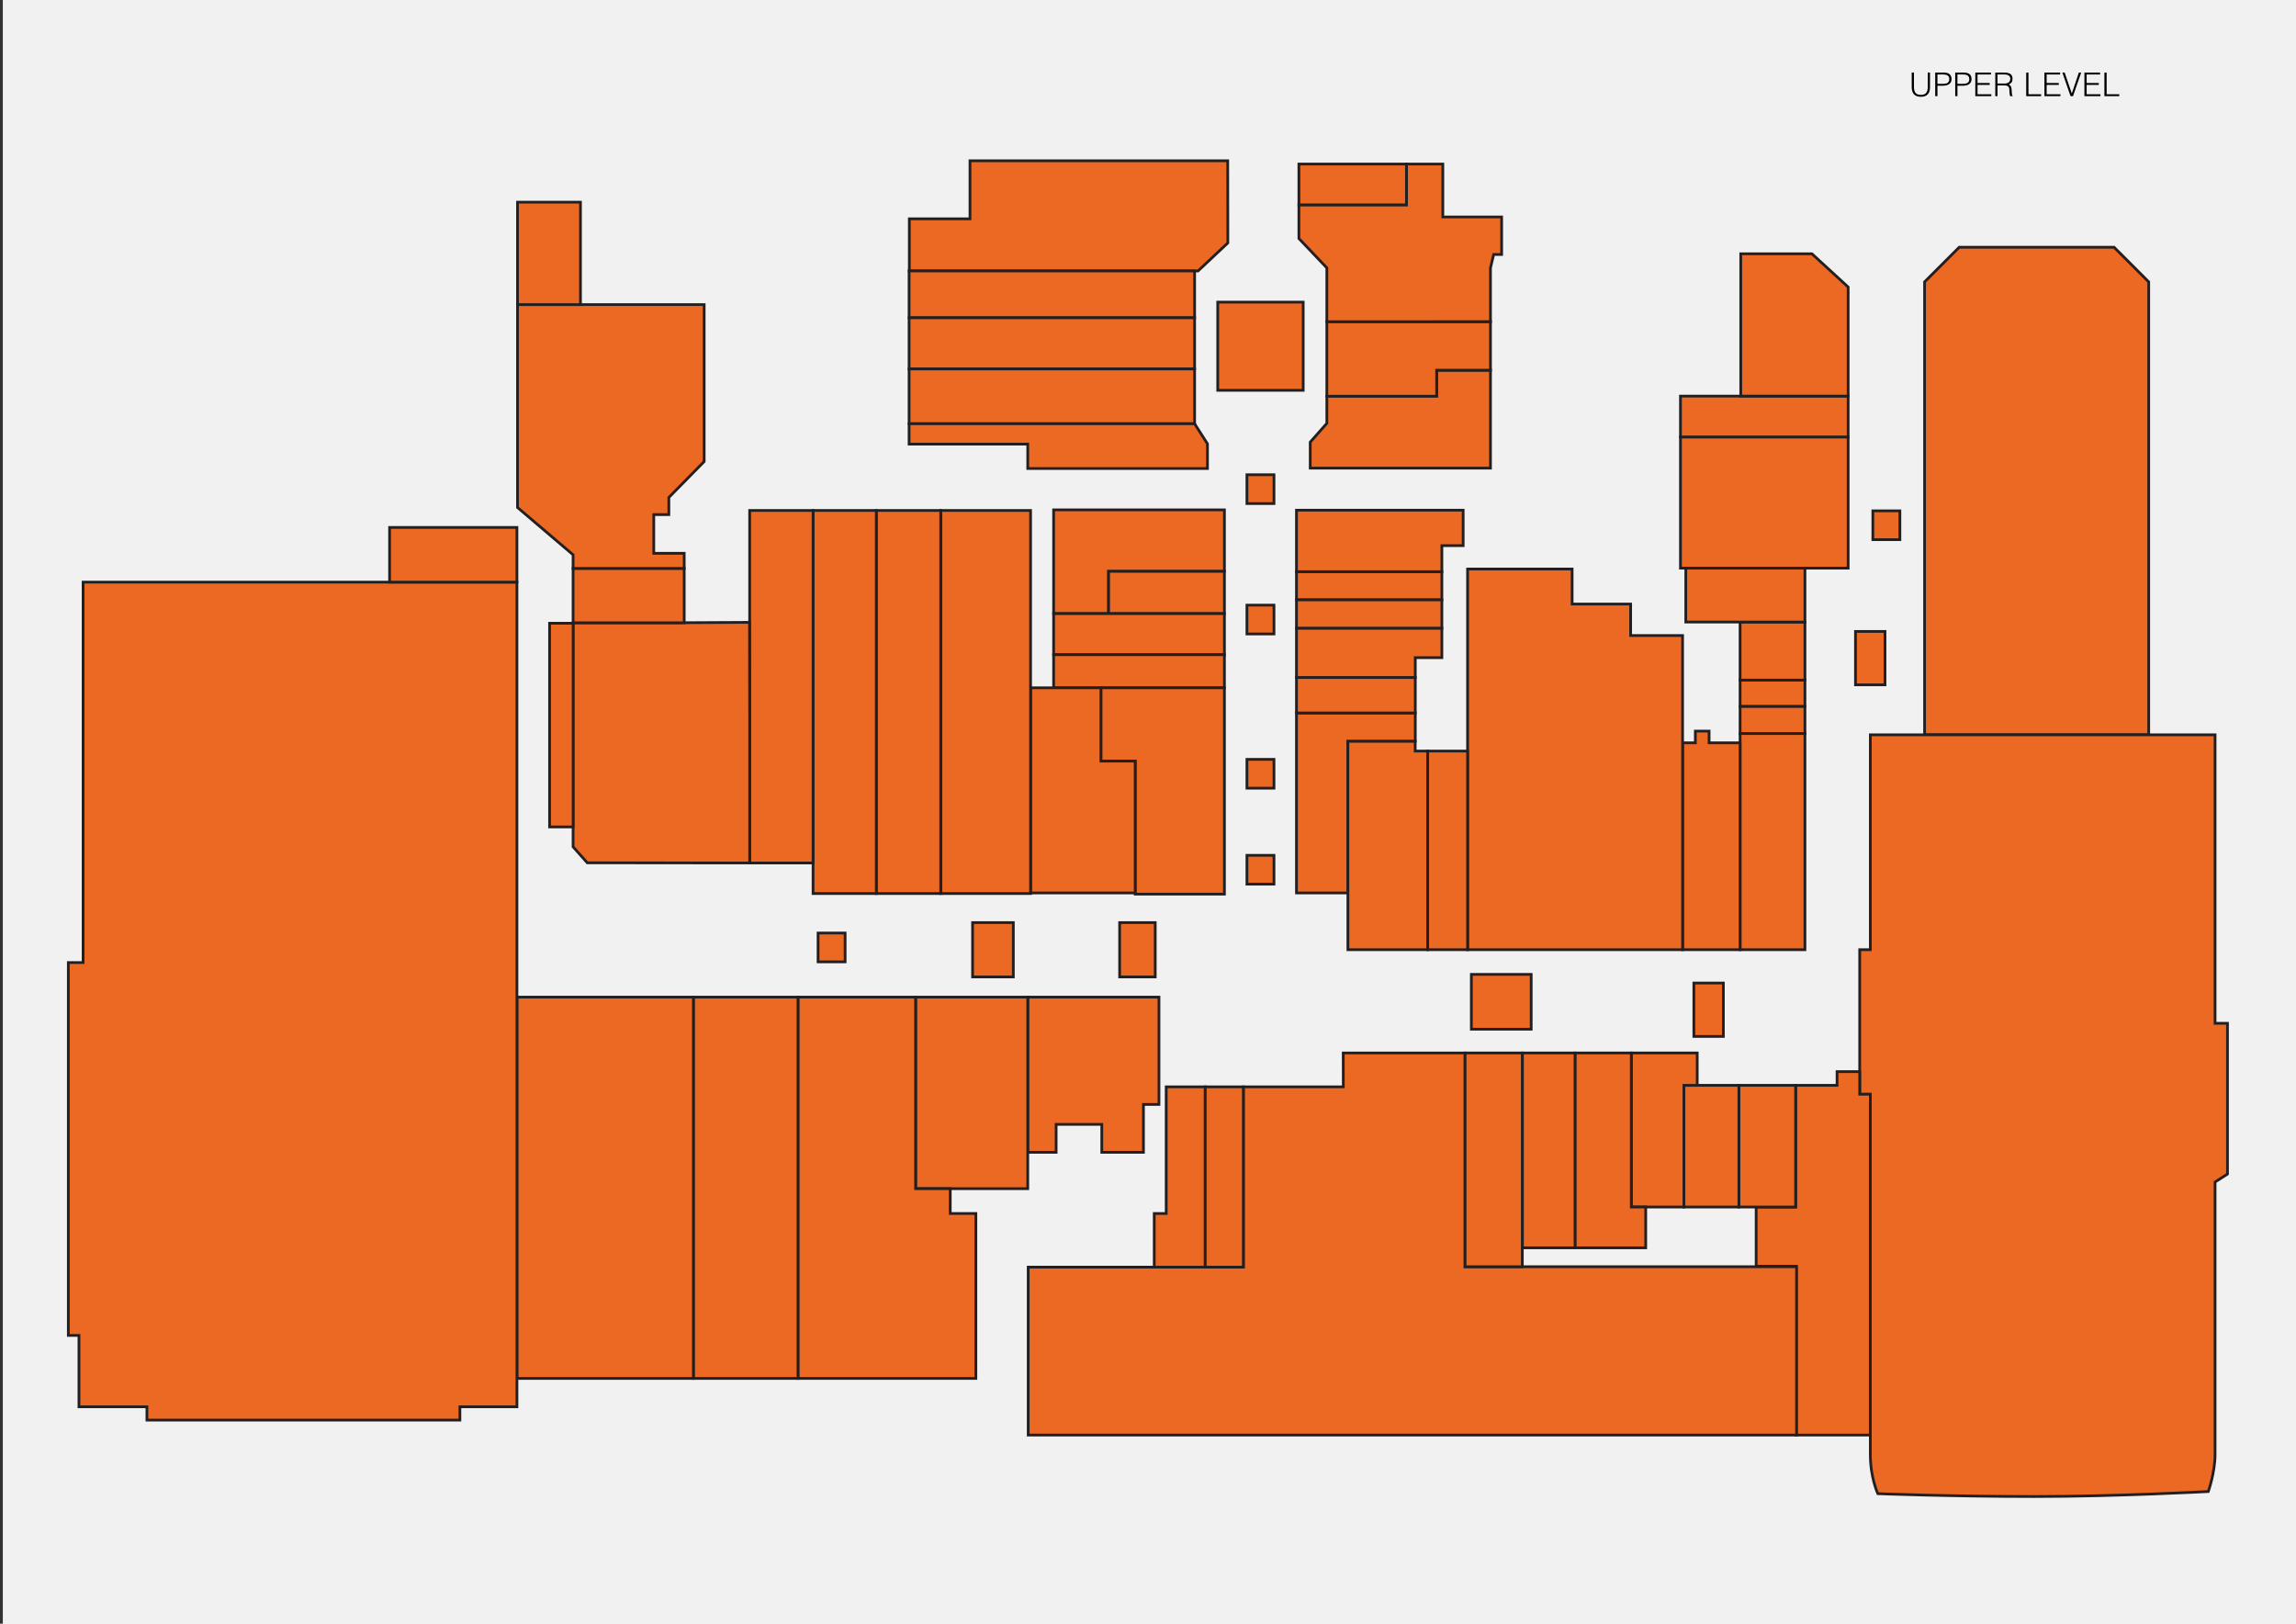 <?xml version="1.0" encoding="utf-8"?>
<!-- Generator: Adobe Illustrator 26.5.3, SVG Export Plug-In . SVG Version: 6.00 Build 0)  -->
<svg version="1.1" baseProfile="tiny" xmlns="http://www.w3.org/2000/svg" xmlns:xlink="http://www.w3.org/1999/xlink" x="0px"
	 y="0px" width="841.89px" height="595.275px" viewBox="0 0 841.89 595.275" overflow="visible" xml:space="preserve">
<rect x="0" y="0" width="841.89" height="595.275" fill="#333333" stroke="none"/>
<g id="Background">
	<rect x="1.035" y="-0.065" fill="#F1F1F2" width="840.879" height="595.95"/>
</g>
<g id="Units">
	<polygon id="ref23" fill="#EB6923" stroke="#231F20" points="787.881,269.396 787.881,103.337 775.185,90.644 718.394,90.644 
		705.7,103.337 705.7,269.396 	"/>
	<path id="ref22" fill="#EB6923" stroke="#231F20" d="M681.908,348.173v52.989h3.902v132.047c0,8.639,2.748,14.396,2.748,14.396
		s27.221,1.046,57.316,1.046c30.097,0,63.858-1.833,63.858-1.833s2.485-7.064,2.485-13.609v-99.862l4.551-2.926v-55.266h-4.551
		v-105.76H685.81v78.777H681.908z"/>
	<polygon id="ref21" fill="#EB6923" stroke="#231F20" points="673.607,397.898 658.414,397.898 658.414,442.514 643.944,442.514 
		643.944,464.22 658.615,464.22 658.615,526.118 685.81,526.118 685.81,401.162 681.908,401.162 681.908,392.875 673.607,392.875 	
		"/>
	<rect id="ref20" x="637.608" y="397.898" fill="#EB6923" stroke="#231F20" width="20.806" height="44.615"/>
	<rect id="ref18" x="617.453" y="397.898" fill="#EB6923" stroke="#231F20" width="20.155" height="44.615"/>
	<polygon id="ref17" fill="#EB6923" stroke="#231F20" points="617.453,397.898 617.453,442.514 598.165,442.514 598.165,386.033 
		622.33,386.033 622.33,397.898 	"/>
	<polygon id="ref16" fill="#EB6923" stroke="#231F20" points="603.447,442.514 603.447,457.469 577.521,457.469 577.521,386.033 
		598.165,386.033 598.165,442.514 	"/>
	<polygon id="ref13" fill="#EB6923" stroke="#231F20" points="492.562,398.453 455.905,398.453 455.905,464.555 377.017,464.555 
		377.017,526.118 658.761,526.118 658.761,464.403 537.211,464.403 537.211,386.033 492.531,386.033 	"/>
	<polygon id="ref7" fill="#EB6923" stroke="#231F20" points="409.688,365.564 396.848,365.564 376.854,365.564 376.854,422.455 
		387.257,422.455 387.257,412.216 396.848,412.216 404,412.216 404,422.455 409.688,422.455 419.278,422.455 419.278,404.9 
		424.967,404.9 424.967,365.564 	"/>
	<rect id="ref6" x="335.73" y="365.564" fill="#EB6923" stroke="#231F20" width="41.124" height="70.22"/>
	<polygon id="ref5" fill="#EB6923" stroke="#231F20" points="357.83,444.883 357.83,505.353 292.602,505.353 292.602,365.564 
		335.73,365.564 335.73,435.784 348.43,435.784 348.43,444.883 	"/>
	<rect id="ref4" x="254.242" y="365.564" fill="#EB6923" stroke="#231F20" width="38.36" height="139.789"/>
	<rect id="ref3" x="189.549" y="365.564" fill="#EB6923" stroke="#231F20" width="64.693" height="139.789"/>
	<polygon id="ref2" fill="#EB6923" stroke="#231F20" points="30.471,352.887 25.054,352.887 25.054,489.587 28.955,489.587 
		28.955,515.756 53.878,515.756 53.878,520.633 168.635,520.633 168.635,515.756 189.549,515.756 189.549,213.421 30.471,213.421 	
		"/>
	<rect id="ref1" x="142.856" y="193.368" fill="#EB6923" stroke="#231F20" width="46.692" height="20.054"/>
	<rect id="ref19" x="621.099" y="360.394" fill="#EB6923" stroke="#231F20" width="10.819" height="19.577"/>
	<rect id="ref11" x="410.547" y="338.238" fill="#EB6923" stroke="#231F20" width="13.052" height="19.922"/>
	<rect id="ref10" x="356.622" y="338.238" fill="#EB6923" stroke="#231F20" width="14.941" height="19.922"/>
	<rect id="ref32" x="638.051" y="268.917" fill="#EB6923" stroke="#231F20" width="23.775" height="79.257"/>
	<polygon id="ref33" fill="#EB6923" stroke="#231F20" points="626.685,272.33 638.051,272.33 638.051,348.174 616.965,348.174 
		616.965,272.33 621.646,272.33 621.646,268.037 626.685,268.037 	"/>
	<polygon id="ref34" fill="#EB6923" stroke="#231F20" points="576.459,208.613 538.131,208.613 538.131,348.174 616.965,348.174 
		616.965,232.994 597.915,232.994 597.915,221.454 576.459,221.454 	"/>
	<polygon id="ref36" fill="#EB6923" stroke="#231F20" points="518.95,271.783 518.95,261.38 475.389,261.38 475.389,327.368 
		494.243,327.368 494.243,271.783 	"/>
	<rect id="ref37" x="475.389" y="248.376" fill="#EB6923" stroke="#231F20" width="43.562" height="13.003"/>
	<polygon id="ref38" fill="#EB6923" stroke="#231F20" points="518.95,241.107 518.95,248.376 475.389,248.376 475.389,230.28 
		528.703,230.28 528.703,241.107 	"/>
	<rect id="ref70" x="475.389" y="209.583" fill="#EB6923" stroke="#231F20" width="53.314" height="10.322"/>
	<rect id="ref39_1_" x="475.389" y="219.926" fill="#EB6923" stroke="#231F20" width="53.314" height="10.354"/>
	<polygon id="ref40" fill="#EB6923" stroke="#231F20" points="528.703,200.038 528.703,209.583 475.389,209.583 475.389,187.044 
		536.505,187.044 536.505,200.038 	"/>
	<rect id="ref31" x="638.051" y="258.935" fill="#EB6923" stroke="#231F20" width="23.775" height="9.982"/>
	<rect id="ref30" x="638.051" y="249.33" fill="#EB6923" stroke="#231F20" width="23.775" height="9.605"/>
	<rect id="ref29" x="638.051" y="228.051" fill="#EB6923" stroke="#231F20" width="23.775" height="21.279"/>
	<rect id="ref28" x="618.139" y="208.288" fill="#EB6923" stroke="#231F20" width="43.688" height="19.764"/>
	<rect id="ref27" x="616.189" y="160.189" fill="#EB6923" stroke="#231F20" width="61.486" height="48.098"/>
	<rect id="ref26" x="616.189" y="145.221" fill="#EB6923" stroke="#231F20" width="61.486" height="14.969"/>
	<polygon id="ref24" fill="#EB6923" stroke="#231F20" points="664.396,93.044 638.295,93.044 638.295,110.938 638.295,145.221 
		677.676,145.221 677.676,110.938 677.676,105.234 	"/>
	<polygon id="ref41" fill="#EB6923" stroke="#231F20" points="480.431,162.081 480.431,171.618 546.526,171.618 546.526,135.722 
		526.79,135.722 526.79,145.259 486.523,145.259 486.523,155.193 	"/>
	<polygon id="ref43" fill="#EB6923" stroke="#231F20" points="486.523,117.934 486.523,145.259 526.79,145.259 526.79,135.732 
		526.79,135.722 546.526,135.722 546.526,117.923 	"/>
	<polygon id="ref44" fill="#EB6923" stroke="#231F20" points="529.051,79.538 529.051,60.142 515.722,60.142 515.722,75.096 
		476.277,75.096 476.277,87.449 486.523,98.212 486.523,117.934 546.526,117.923 546.526,98.202 547.69,93.301 550.616,93.301 
		550.616,79.538 	"/>
	<rect id="ref46" x="476.277" y="60.142" fill="#EB6923" stroke="#231F20" width="39.444" height="14.954"/>
	<polygon id="ref53" fill="#EB6923" stroke="#231F20" points="448.971,186.926 386.337,186.926 386.337,224.962 406.5,224.962 
		406.5,209.466 448.971,209.466 	"/>
	<rect id="ref54" x="406.5" y="209.466" fill="#EB6923" stroke="#231F20" width="42.471" height="15.496"/>
	<rect id="ref55" x="386.337" y="224.961" fill="#EB6923" stroke="#231F20" width="62.634" height="15.063"/>
	<rect id="ref56" x="386.337" y="240.024" fill="#EB6923" stroke="#231F20" width="62.634" height="12.137"/>
	<polygon id="ref57" fill="#EB6923" stroke="#231F20" points="416.245,279.035 416.245,327.801 448.971,327.801 448.971,252.162 
		403.675,252.162 403.675,279.035 	"/>
	<polygon id="ref58" fill="#EB6923" stroke="#231F20" points="416.245,279.035 416.245,327.368 377.885,327.368 377.885,252.162 
		403.675,252.162 403.675,279.035 	"/>
	<rect id="ref59" x="344.942" y="187.144" fill="#EB6923" stroke="#231F20" width="32.943" height="140.44"/>
	<rect id="ref60" x="321.319" y="187.144" fill="#EB6923" stroke="#231F20" width="23.623" height="140.44"/>
	<rect id="ref61" x="298.129" y="187.144" fill="#EB6923" stroke="#231F20" width="23.19" height="140.44"/>
	<rect id="ref62" x="274.885" y="187.144" fill="#EB6923" stroke="#231F20" width="23.244" height="129.233"/>
	<polygon id="ref63" fill="#EB6923" stroke="#231F20" points="245.681,228.321 210.138,228.321 210.138,310.462 215.34,316.313 
		274.885,316.377 274.885,261.48 274.884,261.48 274.833,228.167 	"/>
	<rect id="ref67" x="210.138" y="208.383" fill="#EB6923" stroke="#231F20" width="40.744" height="19.938"/>
	<polygon id="ref68" fill="#EB6923" stroke="#231F20" points="245.248,182.375 245.248,188.66 239.721,188.66 239.721,202.856 
		250.882,202.856 250.882,208.383 210.138,208.383 210.138,203.397 189.766,186.06 189.766,111.668 258.197,111.668 
		258.197,169.209 	"/>
	<rect id="ref69" x="189.766" y="74.12" fill="#EB6923" stroke="#231F20" width="23.081" height="37.548"/>
	<polygon id="ref48" fill="#EB6923" stroke="#231F20" points="450.221,89.062 450.177,58.937 355.673,58.937 355.673,80.23 
		333.432,80.23 333.432,99.337 439.287,99.337 	"/>
	<rect id="ref49" x="333.348" y="99.337" fill="#EB6923" stroke="#231F20" width="104.689" height="17.163"/>
	<rect id="ref50" x="333.348" y="116.5" fill="#EB6923" stroke="#231F20" width="104.689" height="18.763"/>
	<rect id="ref51" x="333.348" y="135.264" fill="#EB6923" stroke="#231F20" width="104.689" height="20.085"/>
	<polygon id="ref52" fill="#EB6923" stroke="#231F20" points="376.854,162.825 333.348,162.825 333.348,155.348 438.037,155.348 
		442.751,162.707 442.751,171.765 376.854,171.765 	"/>
	<rect id="ref15" x="539.512" y="357.226" fill="#EB6923" stroke="#231F20" width="21.938" height="20.097"/>
	<polygon id="ref250" fill="#EB6923" stroke="#231F20" points="427.623,398.453 427.623,444.887 423.234,444.887 423.234,464.555 
		441.937,464.555 441.937,398.453 	"/>
	<rect id="ref251" x="441.937" y="398.453" fill="#EB6923" stroke="#231F20" width="13.968" height="66.102"/>
	<rect id="ref270" x="680.366" y="231.496" fill="#EB6923" stroke="#231F20" width="10.819" height="19.577"/>
	<polygon id="ref14" fill="#EB6923" stroke="#231F20" points="537.211,386.033 537.211,464.403 558.2,464.403 558.2,457.469 
		558.25,457.469 558.25,386.033 	"/>
	<rect id="ref271" x="558.25" y="386.033" fill="#EB6923" stroke="#231F20" width="19.271" height="71.436"/>
	<rect id="ref47_1_" x="446.517" y="110.766" fill="#EB6923" stroke="#231F20" width="31.333" height="32.333"/>
	<polygon id="ref35" fill="#EB6923" stroke="#231F20" points="518.921,275.351 518.921,271.783 494.243,271.783 494.243,348.174 
		523.497,348.174 523.497,275.351 	"/>
	<rect id="ref272" x="523.497" y="275.351" fill="#EB6923" stroke="#231F20" width="14.634" height="72.823"/>
	<rect id="ref273" x="201.517" y="228.487" fill="#EB6923" stroke="#231F20" width="8.63" height="74.677"/>
	<rect id="ref285" x="686.729" y="187.281" fill="#EB6923" stroke="#231F20" width="9.915" height="10.565"/>
	<rect id="ref283" x="457.222" y="221.853" fill="#EB6923" stroke="#231F20" width="9.915" height="10.565"/>
	<rect id="ref286" x="457.222" y="174.048" fill="#EB6923" stroke="#231F20" width="9.915" height="10.565"/>
	<rect id="ref282" x="457.222" y="278.395" fill="#EB6923" stroke="#231F20" width="9.915" height="10.565"/>
	<rect id="ref281" x="457.222" y="313.579" fill="#EB6923" stroke="#231F20" width="9.915" height="10.565"/>
	<rect id="ref280" x="299.971" y="342.065" fill="#EB6923" stroke="#231F20" width="9.915" height="10.565"/>
</g>
<g id="Road_Names">
	<g>
		<path d="M700.984,26.613h0.815v5.148c0,1.072,0.2,1.844,0.601,2.316c0.399,0.472,1.044,0.708,1.932,0.708
			c0.464,0,0.858-0.062,1.182-0.186c0.324-0.124,0.586-0.312,0.786-0.564c0.2-0.252,0.344-0.566,0.433-0.942
			c0.088-0.376,0.132-0.82,0.132-1.332v-5.148h0.815v5.388c0,1.128-0.277,1.99-0.834,2.586c-0.556,0.596-1.394,0.894-2.514,0.894
			c-1.128,0-1.968-0.304-2.521-0.912c-0.552-0.608-0.827-1.464-0.827-2.568V26.613z"/>
		<path d="M709.6,35.253v-8.64h3.156c0.561,0,1.022,0.064,1.386,0.192c0.364,0.128,0.652,0.304,0.864,0.528s0.36,0.482,0.444,0.774
			s0.126,0.598,0.126,0.918c0,0.48-0.099,0.876-0.294,1.188c-0.196,0.312-0.45,0.558-0.762,0.738
			c-0.312,0.18-0.666,0.306-1.062,0.378c-0.396,0.072-0.794,0.108-1.194,0.108h-1.848v3.816H709.6z M712.288,30.741
			c0.384,0,0.728-0.024,1.032-0.072c0.304-0.048,0.562-0.138,0.773-0.27s0.376-0.312,0.492-0.54s0.174-0.526,0.174-0.894
			c0-0.544-0.178-0.956-0.534-1.236c-0.355-0.28-0.922-0.42-1.697-0.42h-2.112v3.432H712.288z"/>
		<path d="M716.932,35.253v-8.64h3.156c0.561,0,1.022,0.064,1.386,0.192c0.364,0.128,0.652,0.304,0.864,0.528
			s0.36,0.482,0.444,0.774s0.126,0.598,0.126,0.918c0,0.48-0.099,0.876-0.294,1.188c-0.196,0.312-0.45,0.558-0.762,0.738
			c-0.312,0.18-0.666,0.306-1.062,0.378c-0.396,0.072-0.794,0.108-1.194,0.108h-1.848v3.816H716.932z M719.62,30.741
			c0.384,0,0.728-0.024,1.032-0.072c0.304-0.048,0.562-0.138,0.773-0.27s0.376-0.312,0.492-0.54s0.174-0.526,0.174-0.894
			c0-0.544-0.178-0.956-0.534-1.236c-0.355-0.28-0.922-0.42-1.697-0.42h-2.112v3.432H719.62z"/>
		<path d="M724.3,35.253v-8.64h5.748v0.696h-4.932v3.12h4.452v0.696h-4.452v3.432h5.052v0.696H724.3z"/>
		<path d="M732.437,31.329v3.924l-0.816-0.012v-8.628h3.384c0.952,0,1.681,0.178,2.185,0.534s0.756,0.934,0.756,1.734
			c0,0.544-0.11,0.976-0.33,1.296c-0.221,0.32-0.578,0.592-1.074,0.816c0.256,0.088,0.456,0.216,0.601,0.384
			c0.144,0.168,0.252,0.36,0.323,0.576c0.072,0.216,0.118,0.444,0.139,0.684c0.02,0.24,0.033,0.472,0.042,0.696
			c0.008,0.328,0.021,0.6,0.042,0.816c0.02,0.216,0.044,0.392,0.071,0.528c0.028,0.136,0.062,0.242,0.103,0.318
			s0.088,0.134,0.144,0.174v0.072l-0.899,0.012c-0.089-0.144-0.15-0.344-0.187-0.6c-0.036-0.256-0.063-0.524-0.084-0.804
			c-0.02-0.28-0.036-0.552-0.048-0.816c-0.012-0.264-0.034-0.48-0.066-0.648c-0.048-0.232-0.126-0.418-0.233-0.558
			c-0.108-0.14-0.238-0.246-0.391-0.318c-0.151-0.072-0.321-0.12-0.51-0.144c-0.188-0.024-0.382-0.036-0.582-0.036H732.437z
			 M734.98,30.633c0.304,0,0.586-0.032,0.846-0.096s0.486-0.166,0.678-0.306c0.192-0.14,0.344-0.318,0.456-0.534
			c0.112-0.216,0.168-0.476,0.168-0.78c0-0.32-0.058-0.584-0.174-0.792s-0.272-0.372-0.468-0.492
			c-0.196-0.12-0.42-0.204-0.672-0.252s-0.515-0.072-0.786-0.072h-2.592v3.324H734.98z"/>
		<path d="M742.972,35.253v-8.64h0.816v7.944h4.632v0.696H742.972z"/>
		<path d="M749.644,35.253v-8.64h5.748v0.696h-4.932v3.12h4.452v0.696h-4.452v3.432h5.052v0.696H749.644z"/>
		<path d="M756.22,26.613h0.853l2.604,7.68l2.592-7.68h0.853l-3,8.64h-0.9L756.22,26.613z"/>
		<path d="M764.308,35.253v-8.64h5.748v0.696h-4.932v3.12h4.452v0.696h-4.452v3.432h5.052v0.696H764.308z"/>
		<path d="M771.64,35.253v-8.64h0.816v7.944h4.632v0.696H771.64z"/>
	</g>
</g>
</svg>
